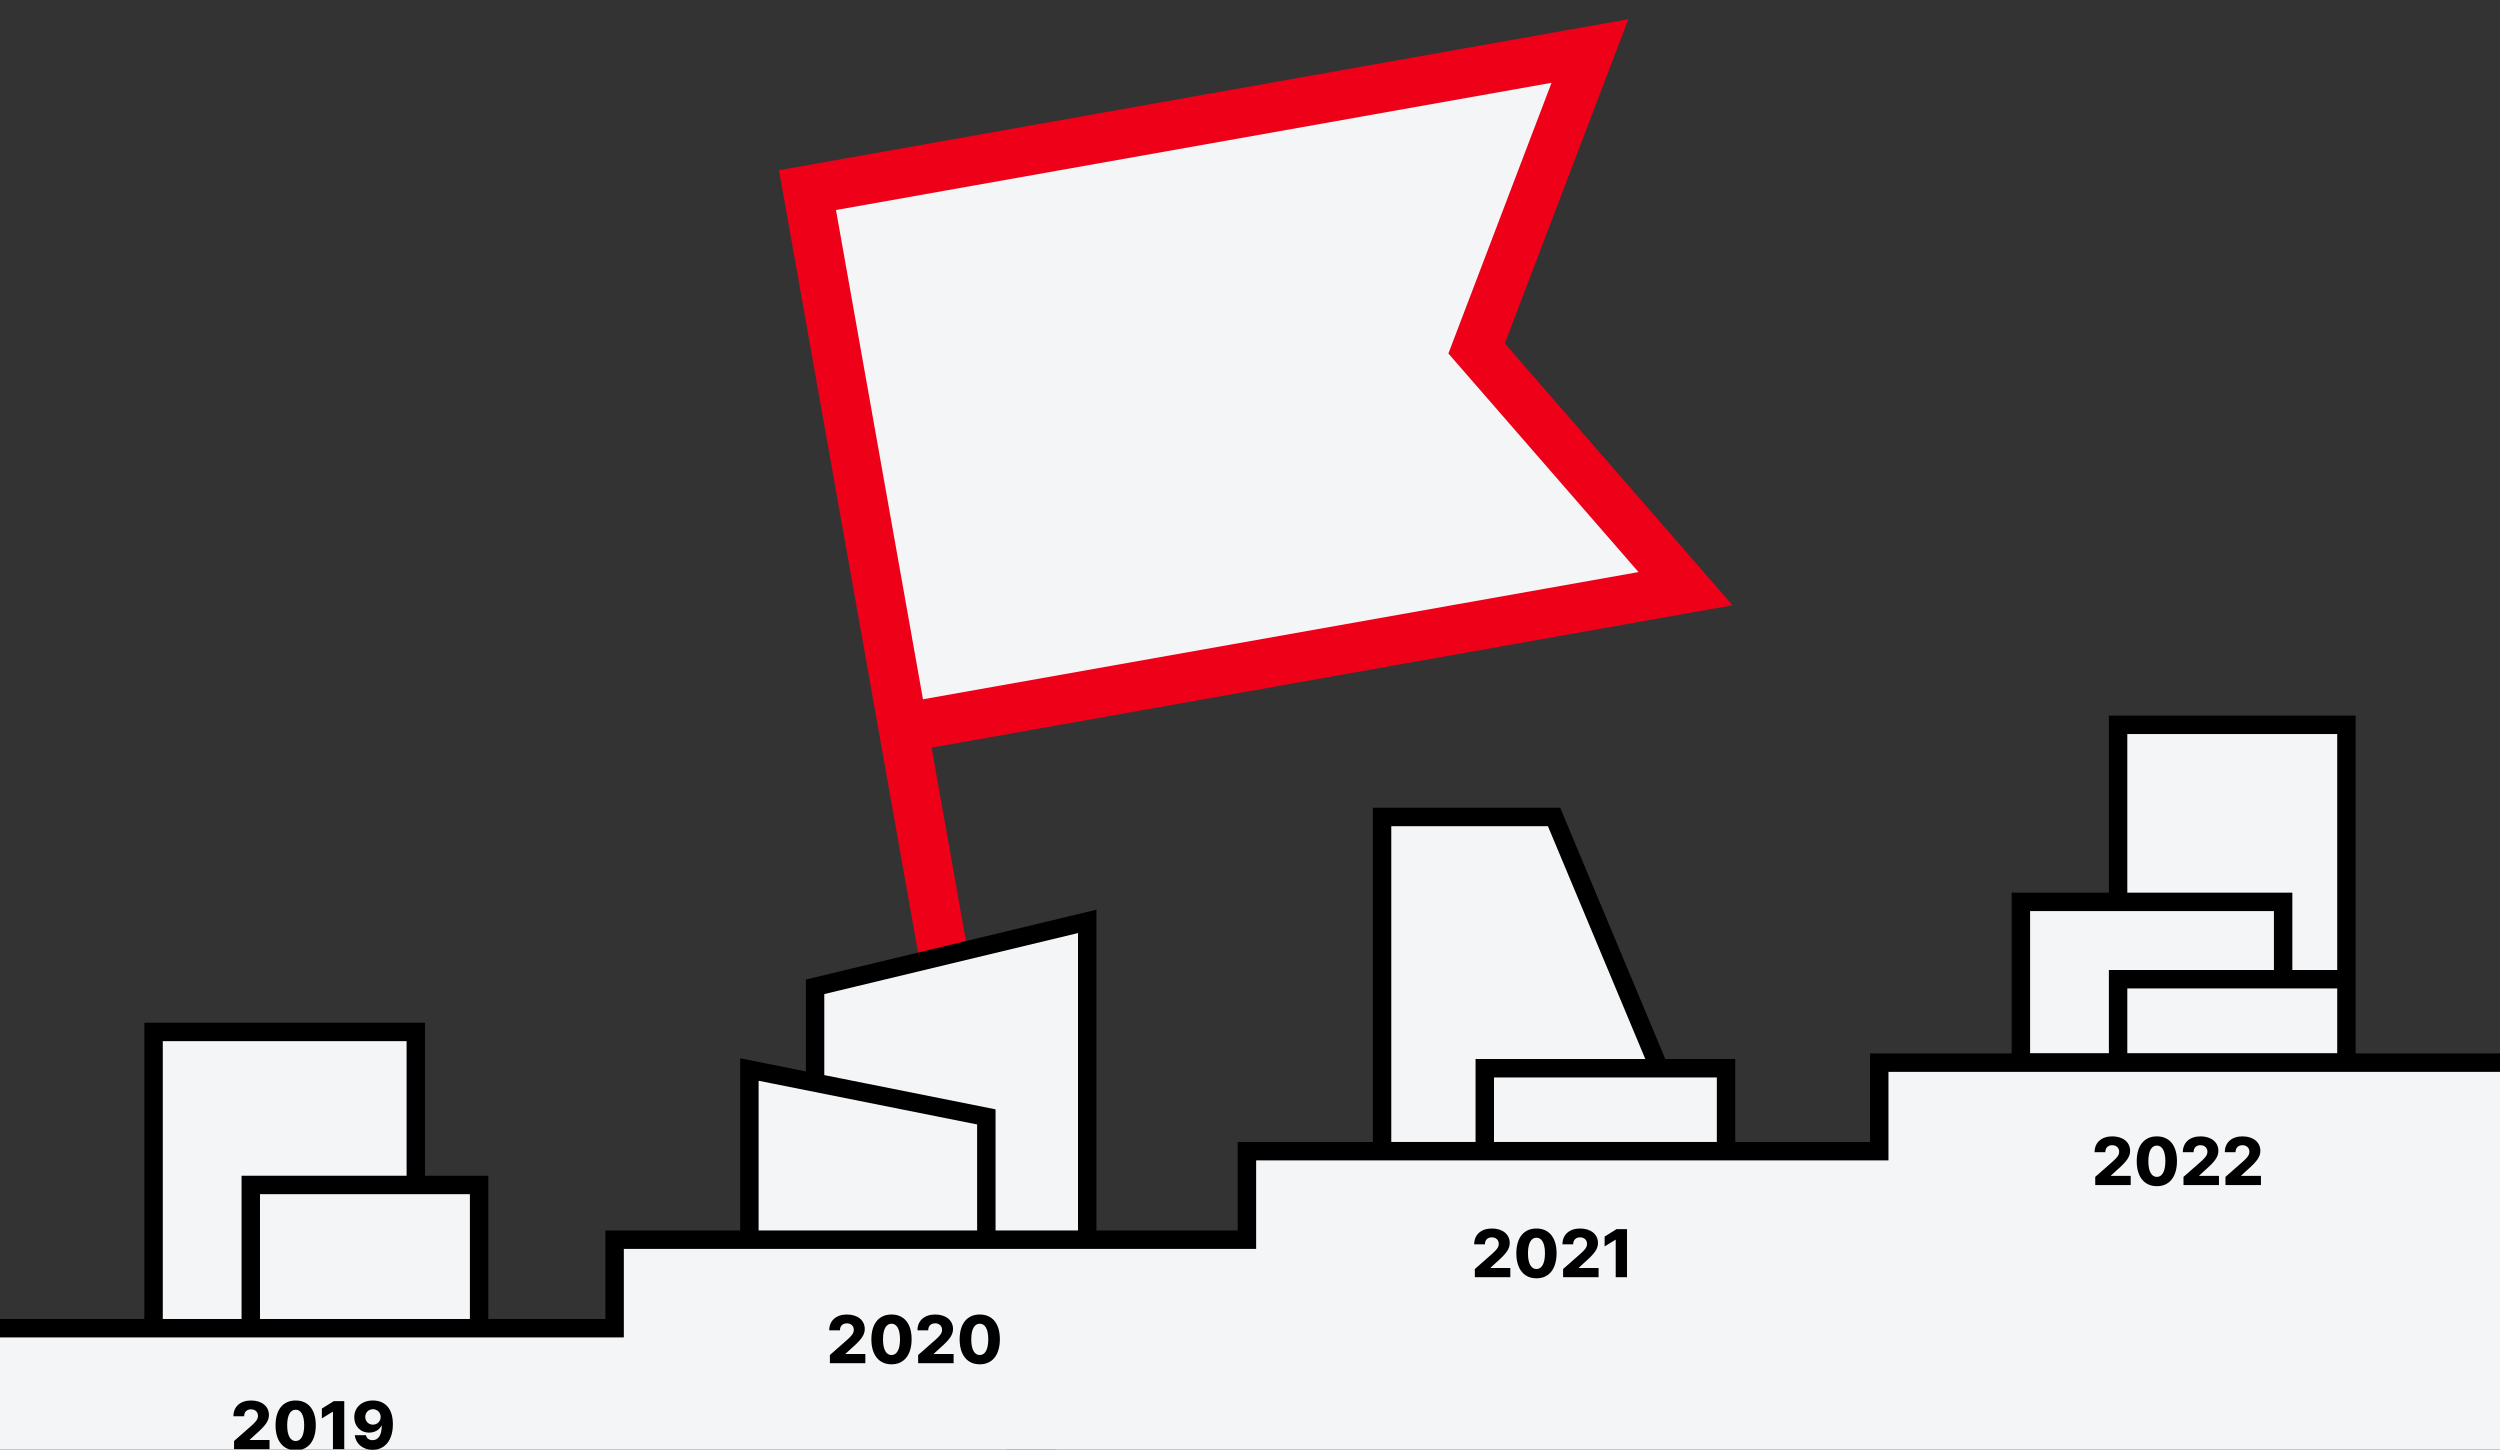 <svg width="407" height="236" viewBox="0 0 407 236" fill="none" xmlns="http://www.w3.org/2000/svg">
<rect x="0" y="0" width="407" height="236" fill="#333333" stroke="none"/>
<g clip-path="url(#clip0)">
<path d="M274.404 95.835L147.021 118.482L131.459 30.951L258.843 8.304L240.39 56.733L274.404 95.835Z" fill="#F3F5F7"/>
<path d="M147.021 118.482L274.404 95.835L240.39 56.733L258.843 8.304L131.459 30.951L174.282 271.822" stroke="#EE0019" stroke-width="8" stroke-miterlimit="16"/>
<path d="M25 217V168H67.694V192.911H78V217H40.826H25Z" fill="#F3F5F7"/>
<path d="M67.694 192.911V168H25V217H78V192.911H40.826V217" stroke="black" stroke-width="3" stroke-miterlimit="16"/>
<path d="M225 188V133H253L270.111 173.906H281V188H241.722H225Z" fill="#F3F5F7"/>
<path d="M270.111 173.906L253 133H225V188H281V173.906H241.722V188" stroke="black" stroke-width="3" stroke-miterlimit="16"/>
<path d="M329 173V146.825H344.826V118H382V159.416V173H344.826H329Z" fill="#F3F5F7"/>
<path d="M371.694 159.416V146.825H344.826M344.826 173V159.416H382M382 159.416V173H329V146.825H344.826M382 159.416V118H344.826V146.825" stroke="black" stroke-width="3" stroke-miterlimit="16"/>
<path d="M177 202V150L132.694 160.651V176.258L122 174.12V202H160.576H177Z" fill="#F3F5F7"/>
<path d="M132.694 176.436V160.651L177 150V202H122V174.12L160.576 181.829V202" stroke="black" stroke-width="3" stroke-miterlimit="16"/>
<path d="M305.941 173H419V272H-13V216.231H100.059V201.821H203V187.41H305.941V173Z" fill="#F3F5F7" stroke="black" stroke-width="3" stroke-miterlimit="16"/>
<path d="M43.879 235.924V234.432H40.661V234.382L41.653 233.47C43.34 232 43.779 231.252 43.783 230.355C43.779 228.954 42.63 228 40.871 228C39.149 228 37.992 228.992 38 230.573H39.745C39.745 229.863 40.191 229.439 40.863 229.439C41.52 229.439 41.997 229.844 42 230.493C41.997 231.088 41.619 231.485 40.958 232.088L38.103 234.596L38.107 235.924H43.879Z" fill="black"/>
<path d="M48.135 236.111C50.166 236.115 51.407 234.608 51.41 232.027C51.414 229.462 50.162 228 48.135 228C46.108 228 44.868 229.458 44.86 232.027C44.856 234.6 46.105 236.108 48.135 236.111ZM48.135 234.6C47.307 234.6 46.746 233.764 46.754 232.027C46.757 230.317 47.307 229.5 48.135 229.5C48.964 229.5 49.517 230.317 49.521 232.027C49.521 233.764 48.968 234.6 48.135 234.6Z" fill="black"/>
<path d="M54.331 228.107L52.399 229.313V230.913L54.159 229.832H54.205V235.924H56.045V228.107H54.331Z" fill="black"/>
<path d="M60.708 228C58.899 227.996 57.67 229.126 57.674 230.741C57.681 232.184 58.681 233.23 60.09 233.23C60.968 233.23 61.754 232.81 62.09 232.111H62.148C62.14 233.558 61.651 234.459 60.663 234.459C60.109 234.459 59.693 234.184 59.575 233.653H57.758C57.907 234.997 59.017 236.031 60.663 236.031C62.663 236.031 63.968 234.462 63.961 231.848C63.957 229.019 62.415 228.004 60.708 228ZM60.72 229.42C61.438 229.42 61.968 229.981 61.972 230.676C61.98 231.374 61.426 231.936 60.712 231.936C59.983 231.936 59.468 231.39 59.464 230.68C59.456 229.973 59.991 229.42 60.72 229.42Z" fill="black"/>
<path d="M346.878 192.924V191.432H343.661V191.382L344.653 190.47C346.34 189 346.779 188.252 346.783 187.355C346.779 185.954 345.63 185 343.871 185C342.149 185 340.992 185.992 341 187.573H342.744C342.744 186.863 343.191 186.439 343.863 186.439C344.519 186.439 344.997 186.844 345 187.493C344.997 188.088 344.619 188.485 343.958 189.088L341.103 191.596L341.107 192.924H346.878Z" fill="black"/>
<path d="M351.135 193.111C353.166 193.115 354.407 191.608 354.411 189.027C354.414 186.462 353.162 185 351.135 185C349.108 185 347.868 186.458 347.86 189.027C347.856 191.6 349.105 193.108 351.135 193.111ZM351.135 191.6C350.307 191.6 349.746 190.764 349.754 189.027C349.757 187.317 350.307 186.5 351.135 186.5C351.964 186.5 352.517 187.317 352.521 189.027C352.521 190.764 351.968 191.6 351.135 191.6Z" fill="black"/>
<path d="M361.247 192.924V191.432H358.029V191.382L359.022 190.47C360.709 189 361.148 188.252 361.152 187.355C361.148 185.954 359.999 185 358.239 185C356.518 185 355.361 185.992 355.369 187.573H357.113C357.113 186.863 357.56 186.439 358.232 186.439C358.888 186.439 359.365 186.844 359.369 187.493C359.365 188.088 358.987 188.485 358.327 189.088L355.472 191.596L355.476 192.924H361.247Z" fill="black"/>
<path d="M368.081 192.924V191.432H364.863V191.382L365.855 190.47C367.542 189 367.981 188.252 367.985 187.355C367.981 185.954 366.833 185 365.073 185C363.351 185 362.195 185.992 362.202 187.573H363.947C363.947 186.863 364.393 186.439 365.065 186.439C365.722 186.439 366.199 186.844 366.203 187.493C366.199 188.088 365.821 188.485 365.161 189.088L362.305 191.596L362.309 192.924H368.081Z" fill="black"/>
<path d="M245.878 207.924V206.432H242.661V206.382L243.653 205.47C245.34 204 245.779 203.252 245.783 202.355C245.779 200.954 244.63 200 242.871 200C241.149 200 239.992 200.992 240 202.573H241.744C241.744 201.863 242.191 201.439 242.863 201.439C243.519 201.439 243.997 201.844 244 202.493C243.997 203.088 243.619 203.485 242.958 204.088L240.103 206.596L240.107 207.924H245.878Z" fill="black"/>
<path d="M250.135 208.111C252.166 208.115 253.407 206.608 253.411 204.027C253.414 201.462 252.162 200 250.135 200C248.108 200 246.868 201.458 246.86 204.027C246.856 206.6 248.105 208.108 250.135 208.111ZM250.135 206.6C249.307 206.6 248.746 205.764 248.754 204.027C248.757 202.317 249.307 201.5 250.135 201.5C250.964 201.5 251.517 202.317 251.521 204.027C251.521 205.764 250.968 206.6 250.135 206.6Z" fill="black"/>
<path d="M260.247 207.924V206.432H257.029V206.382L258.022 205.47C259.709 204 260.148 203.252 260.152 202.355C260.148 200.954 258.999 200 257.239 200C255.518 200 254.361 200.992 254.369 202.573H256.113C256.113 201.863 256.56 201.439 257.232 201.439C257.888 201.439 258.365 201.844 258.369 202.493C258.365 203.088 257.987 203.485 257.327 204.088L254.472 206.596L254.476 207.924H260.247Z" fill="black"/>
<path d="M263.164 200.107L261.233 201.313V202.913L262.993 201.832H263.038V207.924H264.878V200.107H263.164Z" fill="black"/>
<path d="M140.878 221.924V220.432H137.661V220.382L138.653 219.47C140.34 218 140.779 217.252 140.783 216.355C140.779 214.954 139.63 214 137.871 214C136.149 214 134.992 214.992 135 216.573H136.744C136.744 215.863 137.191 215.439 137.863 215.439C138.519 215.439 138.997 215.844 139 216.493C138.997 217.088 138.619 217.485 137.958 218.088L135.103 220.596L135.107 221.924H140.878Z" fill="black"/>
<path d="M145.135 222.111C147.166 222.115 148.407 220.608 148.411 218.027C148.414 215.462 147.162 214 145.135 214C143.108 214 141.868 215.458 141.86 218.027C141.856 220.6 143.105 222.108 145.135 222.111ZM145.135 220.6C144.307 220.6 143.746 219.764 143.754 218.027C143.757 216.317 144.307 215.5 145.135 215.5C145.964 215.5 146.517 216.317 146.521 218.027C146.521 219.764 145.968 220.6 145.135 220.6Z" fill="black"/>
<path d="M155.247 221.924V220.432H152.029V220.382L153.022 219.47C154.709 218 155.148 217.252 155.152 216.355C155.148 214.954 153.999 214 152.239 214C150.518 214 149.361 214.992 149.369 216.573H151.113C151.113 215.863 151.56 215.439 152.232 215.439C152.888 215.439 153.365 215.844 153.369 216.493C153.365 217.088 152.987 217.485 152.327 218.088L149.472 220.596L149.476 221.924H155.247Z" fill="black"/>
<path d="M159.504 222.111C161.535 222.115 162.775 220.608 162.779 218.027C162.783 215.462 161.531 214 159.504 214C157.477 214 156.237 215.458 156.229 218.027C156.225 220.6 157.473 222.108 159.504 222.111ZM159.504 220.6C158.676 220.6 158.115 219.764 158.122 218.027C158.126 216.317 158.676 215.5 159.504 215.5C160.332 215.5 160.886 216.317 160.89 218.027C160.89 219.764 160.336 220.6 159.504 220.6Z" fill="black"/>
</g>
<defs>
<clipPath id="clip0">
<rect width="407" height="236" fill="white"/>
</clipPath>
</defs>
</svg>
